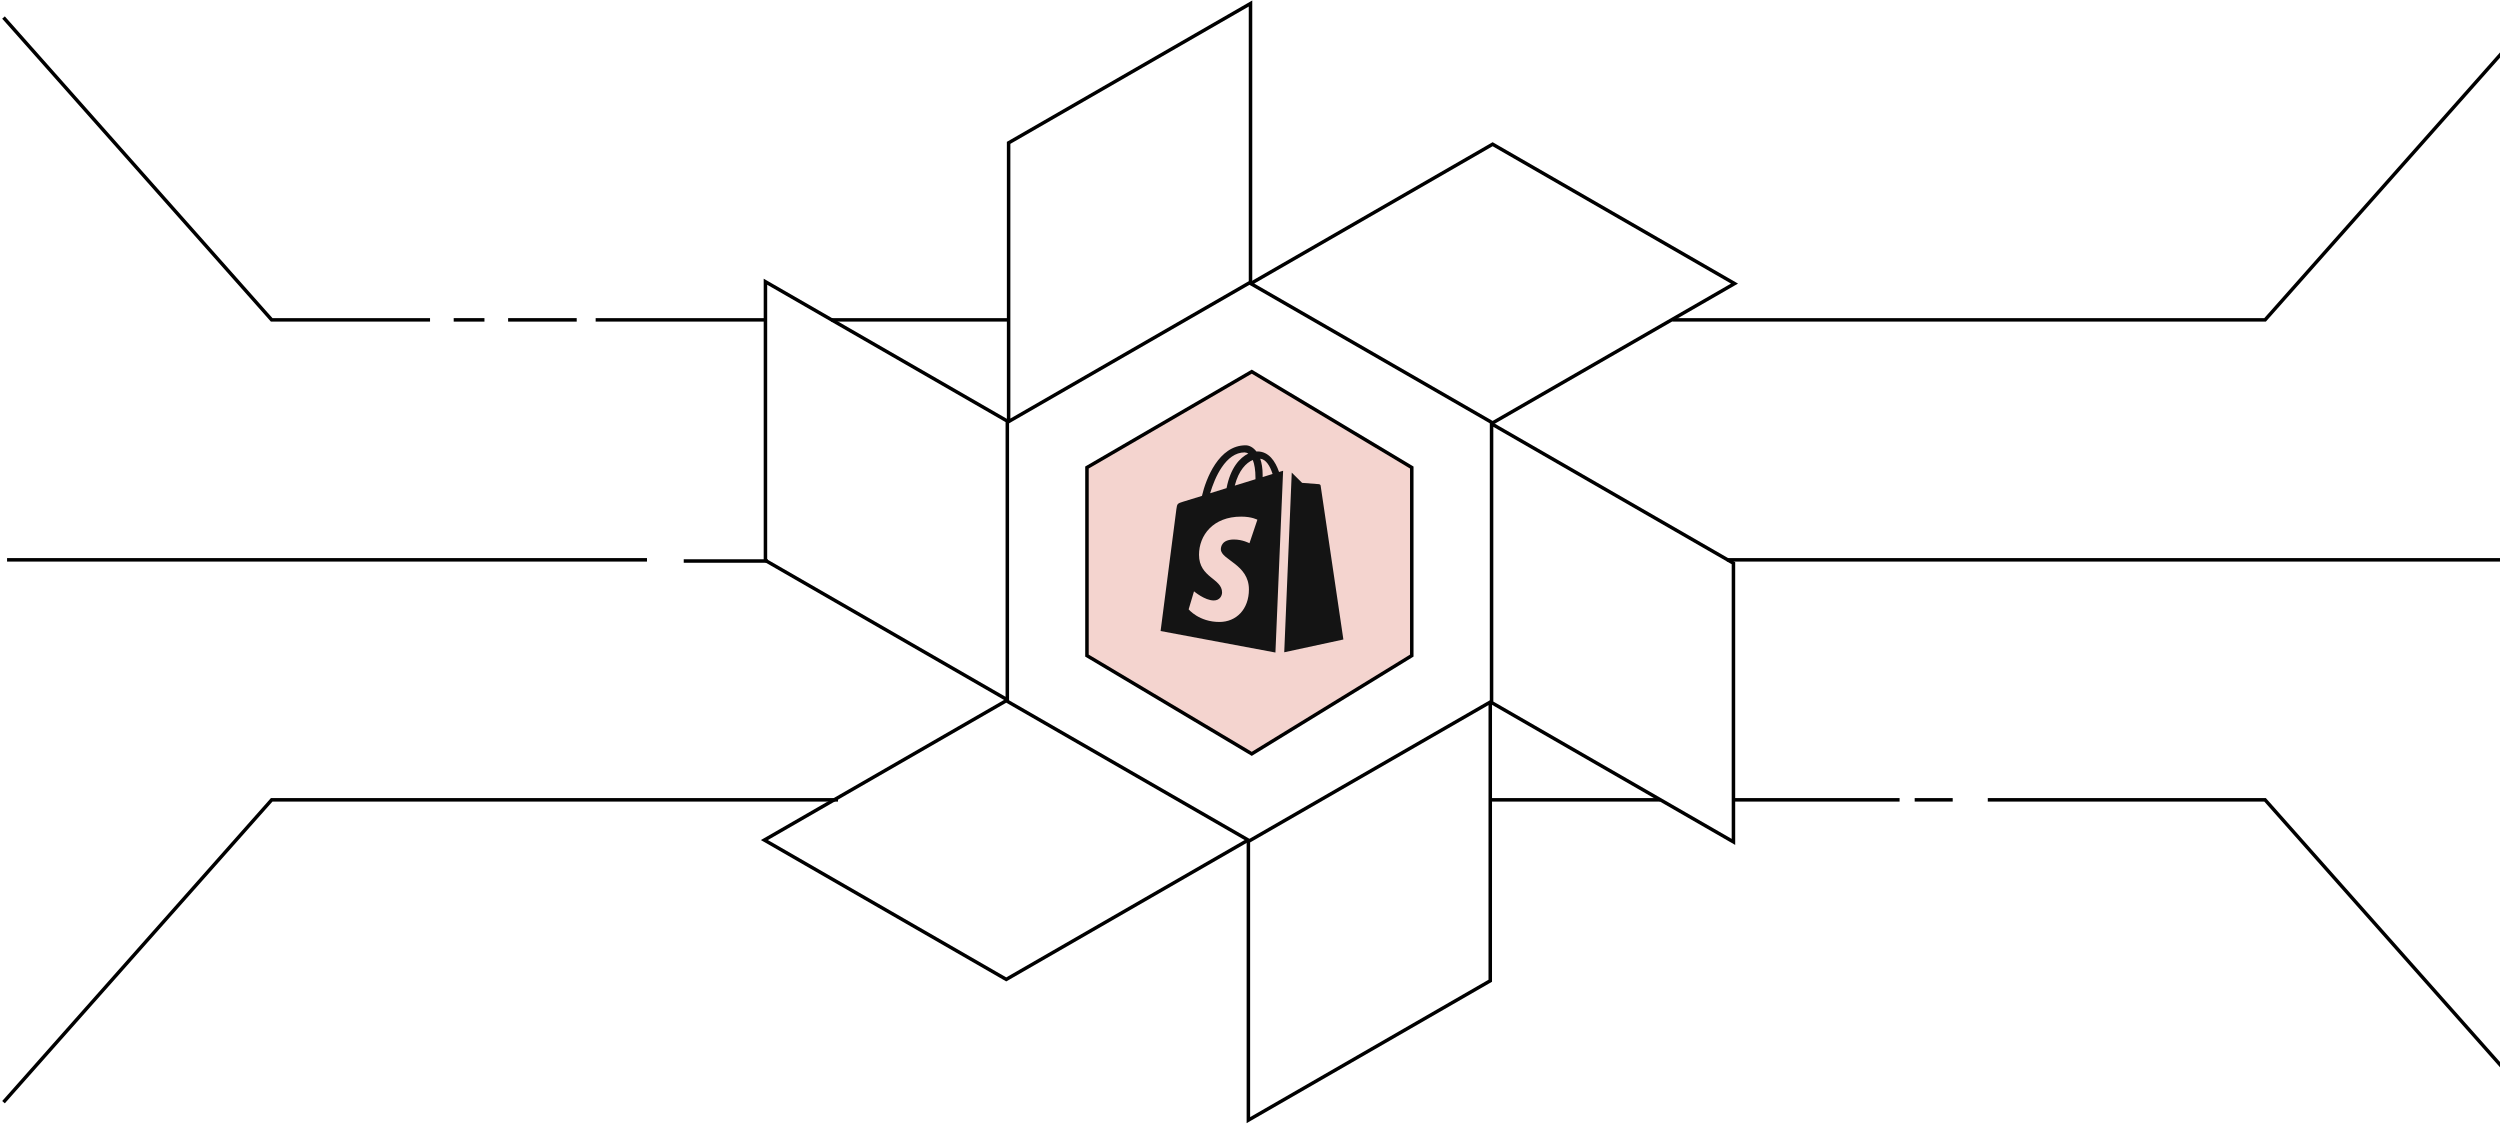 <svg width="713" height="321" viewBox="0 0 713 321" fill="none" xmlns="http://www.w3.org/2000/svg">
<path d="M310 133.335L357 106L402.638 133.335V186.981L357 215L310 186.981V133.335Z" fill="#F4D4CF" stroke="black"/>
<path d="M218 239.583L286.978 199.837L355.971 239.583L286.983 279.325L218 239.583Z" stroke="black" stroke-miterlimit="10"/>
<path d="M356.037 319.46L356.037 239.976L425.025 200.23L425.021 279.718L356.037 319.46Z" stroke="black" stroke-miterlimit="10"/>
<path d="M494.379 240.109L425.395 200.367L425.395 120.874L494.379 160.621L494.379 240.109Z" stroke="black" stroke-miterlimit="10"/>
<path d="M494.683 80.876L425.699 120.618L356.712 80.872L425.699 41.13L494.683 80.876Z" stroke="black" stroke-miterlimit="10"/>
<path d="M356.645 1L356.645 80.484L287.657 120.23L287.657 40.742L356.645 1Z" stroke="black" stroke-miterlimit="10"/>
<path d="M218.304 80.351L287.287 120.093L287.287 199.586L218.304 159.839L218.304 80.351Z" stroke="black" stroke-miterlimit="10"/>
<path d="M376.656 138.549C376.631 138.254 376.36 138.106 376.139 138.081C375.942 138.057 371.361 137.712 371.361 137.712C371.361 137.712 369.416 135.767 368.406 134.782L366.264 186.027L383.132 182.383C383.132 182.383 376.705 138.869 376.656 138.574V138.549ZM358.605 128.748C358.605 128.748 358.408 128.748 358.334 128.773C357.399 127.542 356.241 127 355.256 127C347.598 127 343.928 136.555 342.796 141.431C339.841 142.342 337.698 142.982 337.427 143.08C335.777 143.598 335.728 143.647 335.506 145.198C335.334 146.38 331 179.969 331 179.969L363.752 186.101L365.944 134.265C365.648 134.338 365.254 134.462 364.786 134.609C363.727 131.556 361.88 128.748 358.581 128.748H358.605ZM358.063 136.358V136.678C356.216 137.244 354.173 137.884 352.153 138.5C353.286 134.092 355.428 131.974 357.3 131.186C357.768 132.368 358.063 134.043 358.063 136.358ZM355.034 129.044C355.355 129.044 355.699 129.167 356.019 129.364C353.582 130.521 350.922 133.452 349.814 139.214L345.135 140.667C346.44 136.235 349.543 129.019 355.01 129.019L355.034 129.044ZM356.34 154.925C356.34 154.925 354.37 153.866 351.932 153.866C348.386 153.866 348.189 156.083 348.189 156.649C348.189 159.703 356.192 160.909 356.192 168.1C356.192 173.764 352.597 177.384 347.77 177.384C341.958 177.384 339.003 173.788 339.003 173.788L340.53 168.642C340.53 168.642 343.584 171.252 346.169 171.252C347.844 171.252 348.533 169.947 348.533 168.962C348.533 164.948 341.958 164.775 341.958 158.225C341.958 152.684 345.948 147.341 353.976 147.341C357.054 147.341 358.605 148.227 358.605 148.227L356.34 154.95V154.925ZM360.107 136.062V135.447C360.107 133.55 359.836 132.048 359.418 130.817C361.092 131.014 362.225 132.935 362.939 135.176L360.107 136.062Z" fill="#141414"/>
<path d="M184.522 159.665H2.014" stroke="black" stroke-miterlimit="10"/>
<path d="M219 160H215.432H195" stroke="black" stroke-miterlimit="10"/>
<path d="M714.243 159.665H492.5" stroke="black" stroke-miterlimit="10"/>
<path d="M169.881 91.226H175.951H218.5M722.496 5L646 91.226H477M288 91.226H237" stroke="black" stroke-miterlimit="10"/>
<path d="M144.913 91.226H164.479" stroke="black" stroke-miterlimit="10"/>
<path d="M129.394 91.226H138.165" stroke="black" stroke-miterlimit="10"/>
<path d="M1 5L77.486 91.226H122.646" stroke="black" stroke-miterlimit="10"/>
<path d="M566.916 228.113H576.077H646L722.496 314.339" stroke="black" stroke-miterlimit="10"/>
<path d="M546.066 228.113H556.912" stroke="black" stroke-miterlimit="10"/>
<path d="M1 314.339L77.486 228.113H239M541.763 228.113H536.669H494.5M425 228.113H473.5" stroke="black" stroke-miterlimit="10"/>
</svg>
